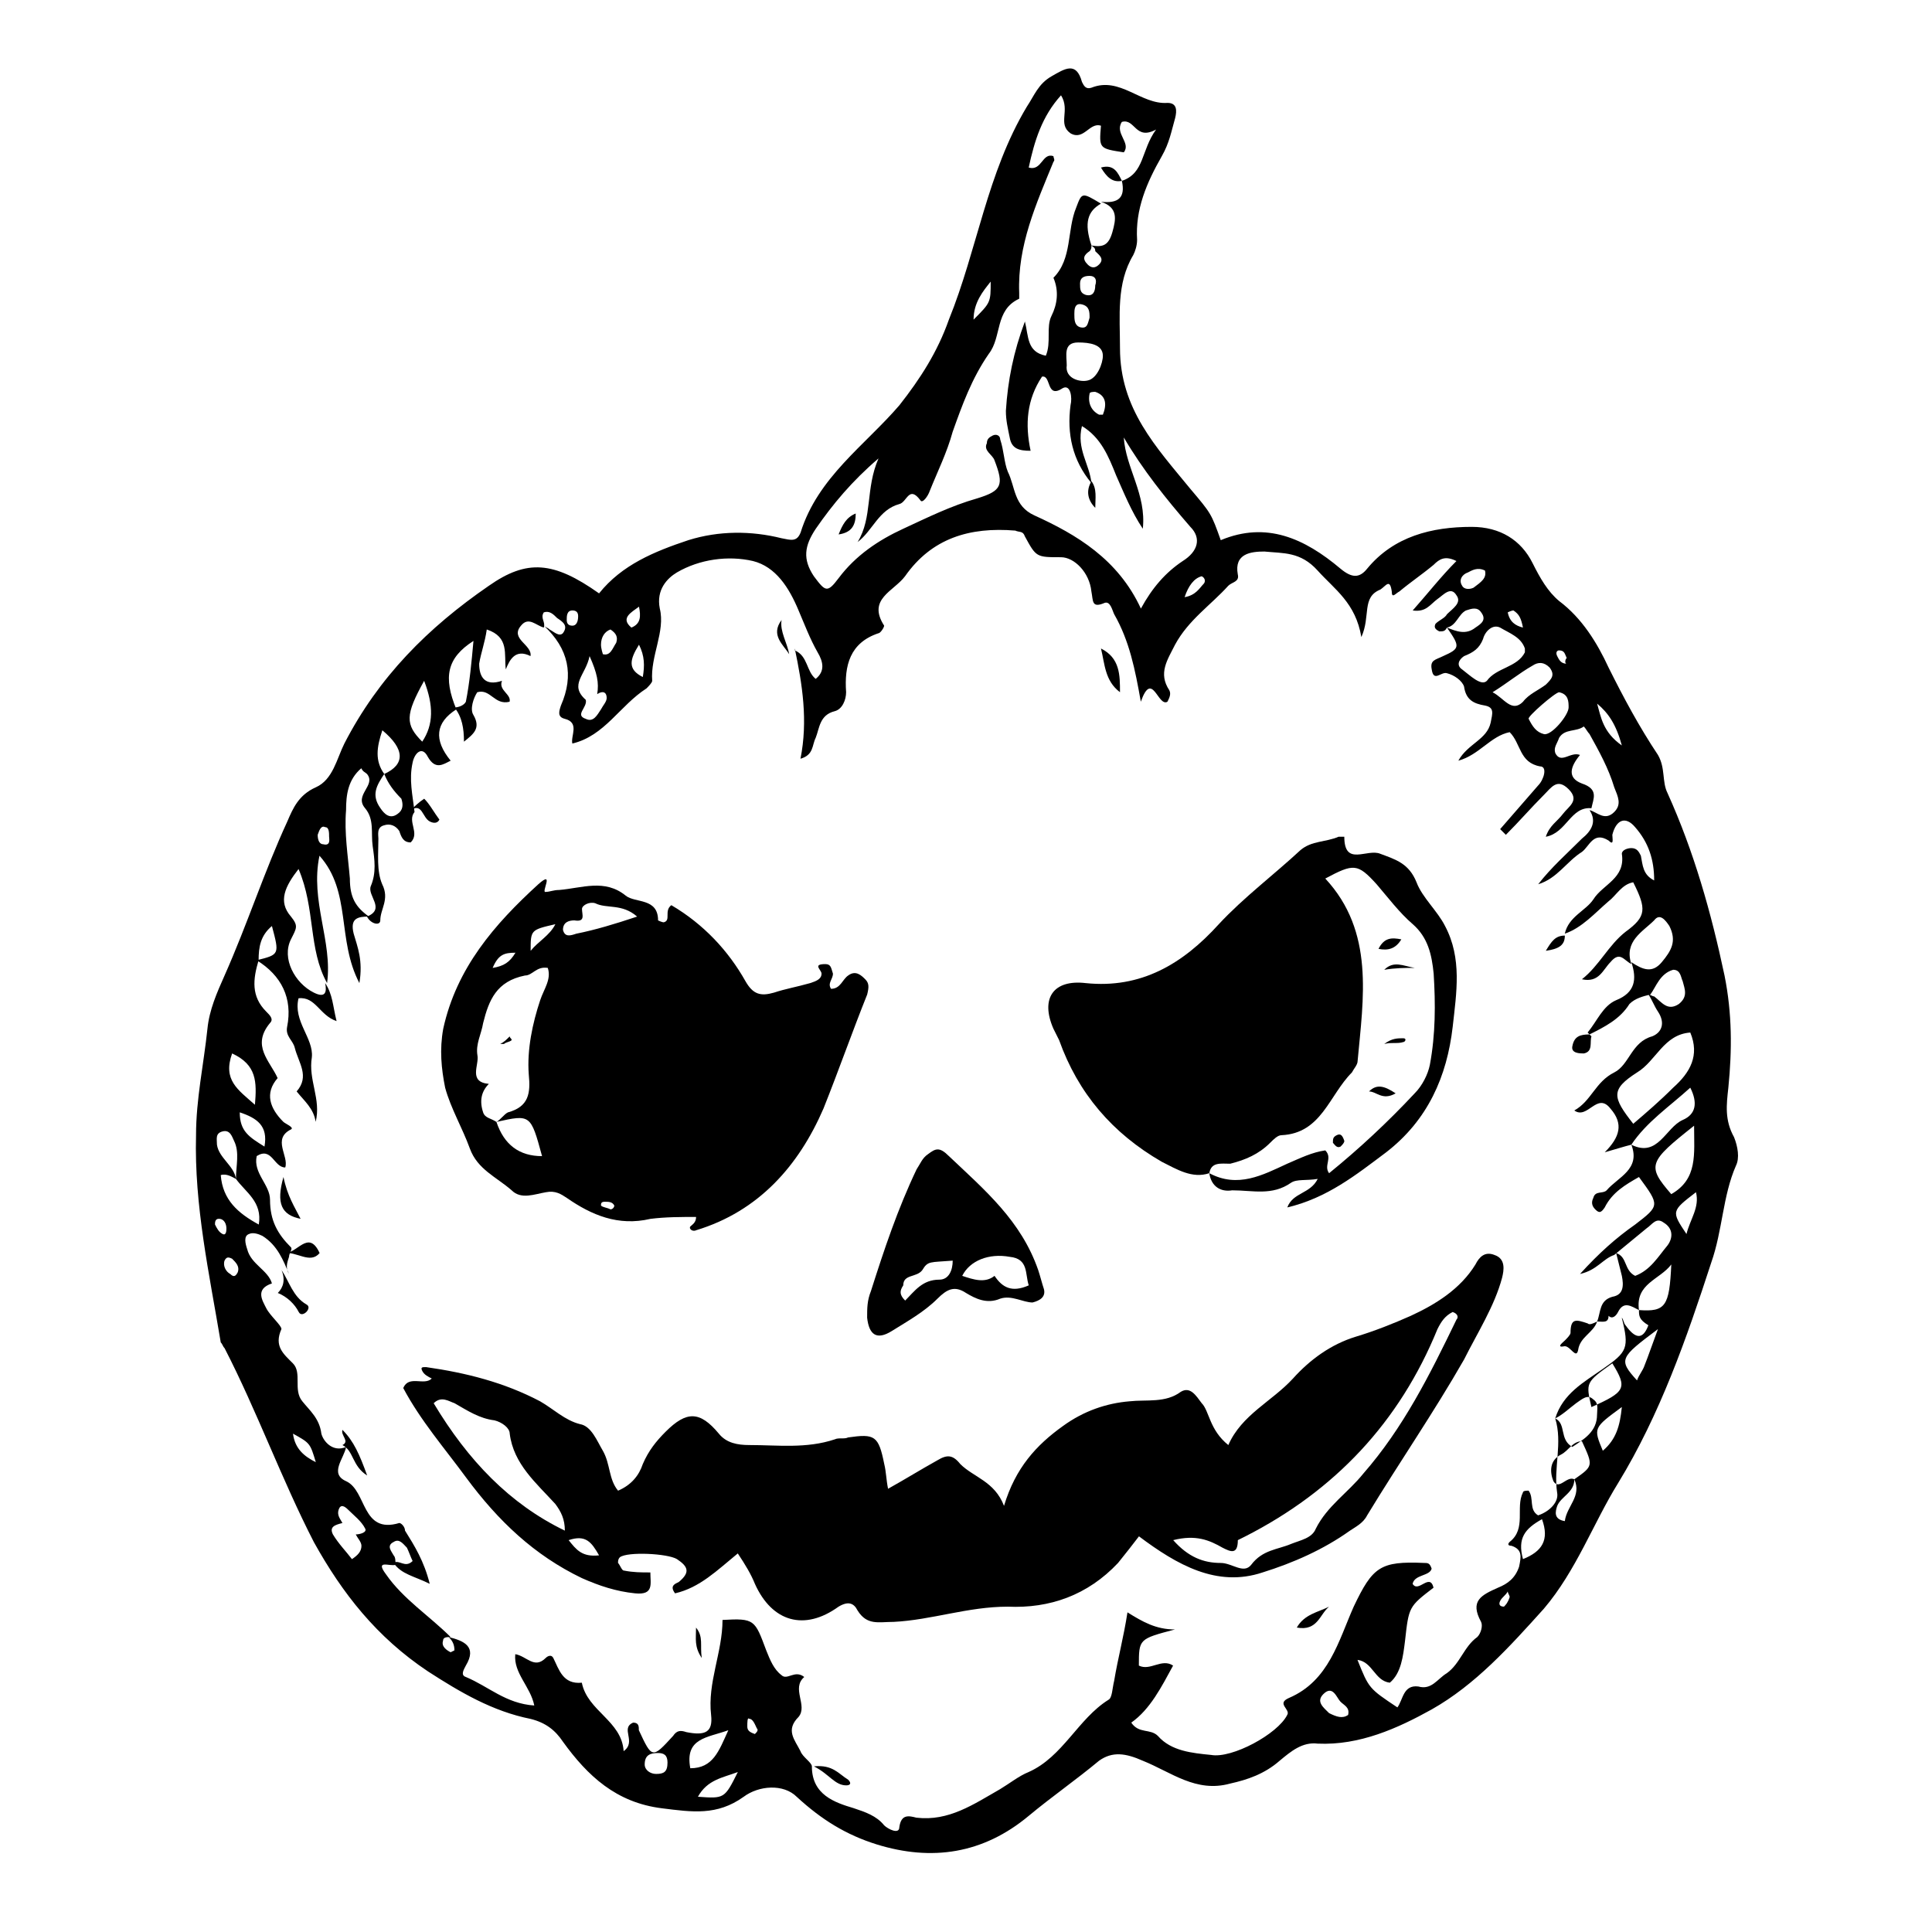 <?xml version="1.0" encoding="UTF-8"?>
<!-- Uploaded to: SVG Repo, www.svgrepo.com, Generator: SVG Repo Mixer Tools -->
<svg fill="#000000" width="800px" height="800px" version="1.1" viewBox="144 144 512 512" xmlns="http://www.w3.org/2000/svg">
 <g>
  <path d="m302.76 301.25c6.047-7.559 14.609-11.082 23.68-14.105 8.062-2.519 16.625-2.519 24.688-0.504 2.519 0.504 4.031 1.008 5.039-1.512 4.535-14.609 17.129-23.176 26.199-33.754 5.543-7.055 10.078-14.105 13.098-22.672 7.559-18.641 10.078-38.793 20.656-56.426 2.016-3.023 3.023-6.047 6.551-8.062s6.551-4.031 8.062 1.512c0.504 1.008 1.008 2.016 2.519 1.512 7.559-3.023 13.098 4.535 20.152 4.031 2.519 0 2.519 2.016 2.016 4.031-1.008 3.527-1.512 6.551-3.527 10.078-4.031 7.055-7.055 14.105-6.551 22.168 0 1.512-0.504 3.023-1.008 4.031-4.535 7.559-3.527 16.121-3.527 24.688 0 16.121 9.574 26.199 18.641 37.281 5.543 6.551 5.543 6.551 8.062 13.602 12.09-5.039 22.168-0.504 31.738 7.559 3.023 2.519 5.039 2.519 7.055 0 7.055-8.566 17.129-11.082 27.711-11.082 7.559 0 13.098 3.527 16.121 9.574 2.016 4.031 4.031 7.559 7.055 10.078 6.047 4.535 10.078 11.082 13.098 17.633 4.031 8.062 8.062 15.617 13.098 23.176 2.016 3.527 1.008 7.055 2.519 10.078 7.055 15.617 11.586 31.738 15.113 48.367 2.016 10.078 2.016 19.648 1.008 29.727-0.504 4.535-1.008 8.566 1.512 13.098 1.008 2.519 1.512 5.543 0.504 7.559-3.527 8.062-3.527 17.129-6.551 25.695-6.551 20.152-13.602 40.305-24.688 58.441-6.551 10.578-11.082 23.176-19.648 33.25-9.07 10.078-18.137 20.152-29.727 26.703-9.07 5.039-19.145 9.574-30.23 9.07-4.031-0.504-7.055 2.016-10.078 4.535-4.031 3.527-8.566 5.039-13.098 6.047-9.07 2.519-15.617-3.023-23.176-6.047-4.535-2.016-8.062-2.519-11.586 0-6.047 5.039-12.594 9.574-18.641 14.609-12.09 10.078-25.695 12.09-40.305 7.559-8.062-2.519-14.609-6.551-21.16-12.594-3.527-3.527-10.078-3.023-14.105 0-7.055 5.039-13.602 4.031-21.664 3.023-12.09-1.512-19.648-8.566-26.199-17.633-2.016-3.023-4.535-5.039-8.566-6.047-10.078-2.016-18.641-7.055-27.207-12.594-13.602-9.07-22.672-20.656-30.23-34.258-8.555-16.648-15.105-34.785-23.672-51.41-0.504-0.504-0.504-1.008-1.008-1.512-3.023-18.137-7.055-36.273-6.551-54.914 0-9.574 2.016-18.641 3.023-28.215 0.504-5.039 2.519-9.574 4.535-14.105 6.047-13.602 10.578-27.711 16.625-40.809 1.512-3.527 3.023-7.055 7.559-9.07 4.535-2.016 5.543-7.559 7.559-11.586 9.07-17.633 22.168-30.73 38.289-41.816 10.074-7.055 17.129-6.551 29.219 2.012zm-3.523 28.215c0.504 2.016-3.023 4.031 0 5.039 2.016 1.008 3.023-1.008 4.031-2.519 0.504-1.008 1.512-2.016 1.512-3.023 0-1.512-1.008-2.016-2.519-1.008 0.504-3.023 0-5.543-2.016-10.078-1.008 5.039-5.543 7.559-1.008 11.59zm-64.488 218.15c-2.016 0.504-3.527 1.008-2.519 3.023 1.512 2.519 3.527 4.535 5.039 6.551 1.512-1.008 2.519-2.016 2.519-3.527 0-1.008-1.008-2.016-1.512-3.023 1.008 0 3.023-0.504 2.519-1.512-1.008-2.016-3.023-3.527-4.535-5.039-1.008-1.008-2.016-1.512-2.519 0-0.504 1.512 0.504 2.519 1.008 3.527zm11.082-198.5c5.543-2.519 5.543-6.551-0.504-11.586-1.512 4.531-2.016 8.059 0.504 11.586-2.016 3.023-3.527 5.543-1.008 9.07 1.008 1.512 2.519 3.023 4.535 1.512 1.512-1.008 1.512-2.519 1.008-4.031-2.016-2.016-3.527-4.031-4.535-6.551zm-39.297 107.31c-1.008-0.504-2.519-1.512-4.031-1.008 0.504 6.551 4.535 10.078 10.078 13.098 1.008-6.043-3.527-8.562-6.047-12.09 0-3.527 1.008-7.055-0.504-10.078-0.504-1.008-1.008-3.023-3.023-2.519-2.016 0.504-1.512 2.016-1.512 3.527 0.504 3.527 4.535 5.543 5.039 9.07zm371.81 34.762c7.055 0.504 8.062-1.008 8.566-12.09-3.023 4.031-9.574 5.035-8.566 12.09-2.016-1.008-4.031-2.519-5.543 0.504-0.504 1.008-1.512 2.016-2.519 1.008 0 2.016-1.512 1.512-3.023 1.512 1.008-2.519 0.504-5.543 4.031-6.551 3.023-0.504 3.023-3.023 2.519-5.543-0.504-2.016-1.008-4.031-1.512-6.047 3.023 1.008 2.016 4.535 5.039 6.047 4.031-1.512 6.047-5.039 8.566-8.062 1.512-2.016 1.512-4.535-1.008-6.047-2.016-1.512-3.023 0.504-4.535 1.512-3.023 2.519-5.543 4.535-8.566 7.055-3.023 1.008-4.535 4.031-9.07 5.039 5.039-5.543 9.574-9.574 14.609-13.098 6.551-5.039 6.551-5.039 1.008-12.594-3.527 2.016-7.055 4.031-9.07 8.062-1.008 1.512-1.512 1.512-2.519 0.504-1.008-1.008-1.008-2.016-0.504-3.023 0.504-2.016 2.519-1.008 3.527-2.016 3.023-3.527 9.07-5.543 6.551-12.09 7.055 3.527 9.07-4.535 13.602-6.551 3.527-1.512 4.031-4.535 2.016-8.566-5.543 5.039-11.586 9.07-15.617 15.113-2.016 0.504-3.527 1.008-7.055 2.016 4.031-4.031 5.039-7.559 1.512-11.586-3.527-4.535-6.047 3.023-9.574 0.504 4.535-2.519 5.543-7.559 10.578-10.078 4.031-2.016 4.535-8.062 10.078-9.574 2.519-1.008 3.527-3.527 1.512-6.551-1.008-1.512-1.512-3.023-2.519-4.535 0.504 0 1.008 0.504 1.512 0.504 2.016 1.512 3.527 4.031 6.551 2.016 2.519-2.016 1.512-4.031 1.008-6.047-0.504-1.008-0.504-3.023-2.519-3.023-3.527 1.008-4.535 4.535-6.047 6.551-2.016 0.504-4.031 1.008-5.543 2.519-2.519 4.031-6.551 6.047-10.578 8.062l-0.504-0.504c2.519-3.023 4.031-7.055 7.559-8.566 5.039-2.016 5.543-5.543 4.031-10.078 3.023 2.016 5.543 3.023 8.062 0s4.031-5.543 2.016-9.574c-1.008-1.512-2.519-3.527-4.031-1.512-3.023 3.023-8.062 5.543-6.047 11.586-2.016-1.008-3.023-3.527-5.543-0.504-2.016 2.016-3.023 5.543-7.559 4.535 4.535-3.527 7.055-9.07 11.586-12.594 5.543-4.031 5.543-6.047 2.016-13.098-3.023 0.504-4.535 3.527-6.551 5.039-3.527 3.023-7.055 7.055-11.586 8.566 1.008-4.535 5.543-6.047 7.559-9.07 2.519-4.031 8.566-5.543 7.559-12.09 0-1.008 1.512-1.512 2.519-1.512 1.512 0 2.016 1.008 2.519 2.016 0.504 2.519 0.504 5.039 3.527 6.551 0-5.543-1.512-10.078-5.039-14.105-2.519-3.023-5.039-2.016-6.047 2.016 0 1.008 0.504 3.023-1.008 1.512-4.031-2.519-5.039 1.512-7.055 3.023-4.031 2.519-6.551 7.055-11.586 8.566 3.527-4.535 7.559-8.062 11.586-12.09 2.519-2.016 4.031-4.535 2.016-7.559 2.016 0.504 4.031 3.023 6.551 0.504 2.016-2.016 1.008-4.031 0-6.551-1.512-5.039-4.031-9.574-6.551-14.105-0.504-0.504-1.008-1.512-1.512-2.016-2.016 1.512-5.039 0.504-6.551 3.023-0.504 1.512-1.512 2.519-1.008 4.031 1.512 3.023 4.031-0.504 6.551 0.504-2.519 3.023-3.527 6.047 0.504 7.559 4.535 1.512 3.023 4.031 2.519 6.551-5.543-0.504-6.551 6.551-12.09 7.559 1.008-3.023 3.023-4.031 4.535-6.047 1.512-2.016 4.535-3.527 1.512-6.551-3.023-3.023-4.535-0.504-6.551 1.512-3.527 3.527-6.551 7.055-10.078 10.578-0.504-0.504-1.008-1.008-1.512-1.512 3.527-4.031 6.551-7.559 10.078-11.586 1.512-1.512 2.519-5.039 0.504-5.039-5.543-1.008-5.039-6.047-8.062-9.07-5.039 1.008-8.062 6.047-13.602 7.559 2.519-4.535 7.559-5.543 8.566-10.078 0.504-2.519 1.008-4.031-1.512-4.535-3.023-0.504-5.039-1.512-5.543-5.039-0.504-1.512-2.519-3.023-4.535-3.527-1.512-0.504-3.527 2.519-4.031-1.008-0.504-2.519 1.008-2.519 3.023-3.527 4.535-2.016 4.535-2.519 1.008-7.559 2.519 1.008 5.039 2.016 7.559 0 1.512-1.008 3.023-2.016 1.512-4.031-1.008-1.512-2.519-1.008-4.031-0.504-2.016 1.008-2.519 4.031-5.039 4.535-0.504 1.008-1.008 1.008-2.016 1.008-1.008-0.504-1.512-1.008-1.008-2.016 1.008-1.008 2.519-1.512 3.023-2.519 1.512-1.512 4.031-3.023 2.519-5.039-1.512-2.519-3.527 0-5.039 1.008-2.016 1.512-3.023 3.527-6.551 3.023 4.031-4.535 7.559-9.07 11.586-13.098-3.023-1.512-4.535-0.504-6.047 1.008-3.023 2.519-6.047 4.535-9.07 7.055-1.008 0.504-2.016 2.016-2.016 0-0.504-3.527-1.512-1.512-3.023-0.504-5.039 2.016-2.519 7.055-5.039 12.594-1.512-9.07-7.055-12.594-11.586-17.633-4.535-5.039-9.07-4.535-14.105-5.039-3.527 0-8.062 0.504-7.055 6.047 0.504 2.016-1.512 2.016-2.519 3.023-4.535 5.039-10.578 9.07-14.105 15.617-2.016 4.031-4.535 7.559-1.512 12.09 0.504 1.008 0 2.016-0.504 3.023-2.519 1.512-4.031-8.566-7.055 0-1.512-8.566-3.023-16.121-7.055-23.176-0.504-1.008-1.008-3.527-2.519-3.023-3.527 1.512-3.023-0.504-3.527-3.023-0.504-5.039-4.535-9.07-8.062-9.07-6.551 0-6.551 0-9.574-5.543-0.504-1.512-1.512-1.008-2.519-1.512-12.09-1.008-22.168 2.016-29.223 12.09-3.023 4.031-10.078 6.047-5.543 13.098 0 0.504-1.008 2.016-1.512 2.016-7.559 2.519-9.07 8.566-8.566 15.617 0 2.016-1.008 4.535-3.023 5.039-4.031 1.008-4.031 4.535-5.039 7.055-1.008 2.016-0.504 4.535-4.031 5.543 2.016-10.078 0.504-19.648-1.512-29.223v0.504c3.527 1.512 3.023 5.543 5.543 7.559 2.519-2.016 2.016-4.535 0.504-7.055-2.016-3.527-3.527-7.559-5.039-11.082-2.519-6.047-6.047-11.586-12.09-13.098-6.551-1.512-14.105-0.504-20.152 3.023-2.519 1.512-5.543 4.535-4.535 9.574 1.512 6.047-2.519 12.594-2.016 19.145 0 0.504-1.008 1.512-1.512 2.016-7.055 4.535-11.082 12.594-19.648 14.609-0.504-2.016 2.016-5.543-2.016-6.551-2.016-0.504-1.512-2.016-1.008-3.527 3.527-8.062 2.016-15.113-4.535-21.16 0.504 0.504 1.008 0.504 1.512 1.008 1.008 0.504 2.519 2.016 3.527 1.008 1.512-2.016 0-3.023-1.512-4.031-1.008-1.008-2.016-2.016-3.527-1.512-1.008 1.512 0.504 2.519 0 4.031-2.016-0.504-4.031-3.023-6.047-0.504-3.023 3.527 3.023 5.039 2.519 8.062-4.031-2.016-5.543 1.008-6.551 3.527-0.504-4.031 1.008-8.566-5.039-10.578-0.504 3.527-1.512 6.047-2.016 9.07 0 3.527 1.512 6.047 6.047 4.535-1.008 2.519 2.519 3.527 2.016 5.543-4.031 1.008-5.039-3.527-8.566-2.519-1.008 1.512-2.016 4.535-1.008 6.047 2.016 3.527 0 5.039-2.519 7.055 0-3.527-0.504-6.551-2.519-9.07 1.008 0 2.519-0.504 3.023-1.512 1.008-5.039 1.512-10.578 2.016-16.121-7.055 4.535-8.062 9.574-4.535 18.137-5.543 3.527-6.047 8.062-1.512 13.602-2.016 1.008-4.031 2.519-6.047-1.008-1.512-3.023-3.527-1.008-4.031 1.512-1.008 4.535 0 8.566 0.504 13.098-2.016 2.519 1.512 5.543-1.008 8.062-2.016 0-2.519-1.512-3.023-3.023-1.008-1.512-2.519-2.016-4.031-1.512-2.016 0.504-1.512 2.519-1.512 3.527 0 4.031-0.504 8.566 1.008 12.09 2.016 4.031-0.504 6.551-0.504 9.574 0 1.512-2.519 1.008-3.527-1.008 5.039-2.016 0-5.543 1.008-8.062 1.512-3.527 1.008-7.055 0.504-10.578-0.504-3.527 0.504-7.055-2.016-10.078-3.023-3.527 3.023-6.047 0.504-9.07-0.504-0.504-1.008-0.504-1.512-1.512-3.527 3.023-4.031 7.055-4.031 11.082-0.504 6.047 0.504 12.09 1.008 18.137 0 5.039 1.512 7.559 5.039 10.078-3.023 0-5.039 0.504-4.031 4.535 1.008 3.527 2.519 7.055 1.512 13.098-6.047-11.586-2.016-24.184-10.578-33.754-2.519 12.09 3.527 22.672 2.016 33.754-5.039-9.07-3.023-19.648-7.559-30.23-3.527 4.535-5.543 8.566-2.016 12.594 2.016 2.519 1.512 3.023 0 6.047-2.519 5.039 1.008 11.586 6.047 14.105 3.023 1.512 3.527 0 3.023-2.519 2.016 3.023 2.016 6.047 3.023 10.078-4.535-1.512-5.543-6.551-10.078-6.047-1.512 6.047 4.031 10.578 3.527 15.617-1.008 6.047 2.519 11.082 1.008 17.129-0.504-3.527-3.023-5.543-5.039-8.062 3.527-4.031 0.504-7.559-0.504-11.586-0.504-2.016-2.519-3.023-2.016-5.543 1.512-7.559-1.512-13.602-8.062-17.633 6.047-1.512 6.047-1.512 4.031-9.07-3.023 2.519-3.527 5.543-3.527 9.07-1.512 5.039-2.016 9.574 2.016 13.602 1.008 1.008 2.016 2.016 1.008 3.023-5.039 6.047 0 10.078 2.016 14.609-3.527 4.031-2.016 8.062 1.512 11.586 0.504 0.504 3.023 1.512 2.016 2.016-5.039 2.519-0.504 7.055-1.512 10.078-3.023 0-3.527-5.543-7.559-3.023-1.008 4.535 3.527 7.559 3.527 11.586 0 5.543 2.016 9.07 5.543 12.594 0.504 0.504-0.504 1.512-0.504 2.519-0.504 1.512-1.008 3.023 0 4.535-1.512-3.527-3.023-7.559-7.055-10.078-1.008-0.504-2.519-1.008-3.527-0.504-1.512 0.504-1.008 2.519-0.504 4.031 1.008 4.031 5.543 5.543 6.551 9.07-4.535 1.512-2.519 4.535-1.512 6.551 1.008 2.016 4.031 4.535 4.031 5.543-2.016 4.535 0.504 6.551 3.023 9.07 2.519 2.519 0 7.055 2.519 10.078 2.016 2.519 4.535 4.535 5.039 8.566 0.504 2.016 3.023 5.039 6.551 3.527-0.504 3.023-4.535 7.055 0 9.07 5.543 2.519 4.031 14.105 14.105 11.082 0.504 0 1.512 1.008 1.512 2.016 2.519 4.031 5.039 8.062 6.551 14.105-4.031-2.016-7.559-2.519-9.574-5.543 1.512-1.008 3.023 1.512 5.039-0.504-0.504-1.008-1.008-2.519-1.512-3.527-1.008-1.008-2.016-2.519-3.527-1.512-2.016 1.008-0.504 2.519 0 3.527 0.504 0.504 0.504 1.512 0.504 2.519-1.512 0.504-5.543-1.512-2.519 2.519 4.535 6.551 11.586 11.082 17.129 16.625-1.008 0-2.016 0-2.016 1.008-0.504 1.512 1.008 2.519 2.016 3.023l1.008-0.504c0-1.512-0.504-2.519-1.512-3.527 4.031 1.008 7.559 2.519 4.535 7.559-0.504 1.008-1.512 2.519 0 3.023 6.047 2.519 10.578 7.055 18.137 7.559-1.008-5.039-5.543-8.566-5.039-13.602 3.023 0.504 5.039 4.031 8.062 1.008 0.504-0.504 1.512-1.008 2.016 0 1.512 3.023 2.519 7.055 7.559 6.551 1.512 7.559 10.578 10.078 11.082 18.137 3.527-2.519-1.008-6.047 2.519-7.559 1.512 0 1.512 1.008 1.512 2.016 3.527 7.559 3.527 7.559 9.07 1.512 1.008-1.512 2.016-1.512 3.527-1.008 5.039 1.008 7.055 0 6.551-4.535-1.008-8.566 3.023-16.625 3.023-25.191 8.566-0.504 8.566 0 11.586 8.062 1.008 2.519 2.016 5.039 4.031 6.551 1.512 1.512 3.527-1.512 6.047 0.504-3.527 3.023 1.008 7.559-1.512 10.578-3.527 3.527-1.008 6.047 0.504 9.07 0.504 1.512 3.023 3.023 3.023 4.031 0 7.559 6.047 9.574 11.082 11.082 3.023 1.008 6.047 2.016 8.062 4.535 1.008 1.008 4.031 2.519 4.031 0.504 0.504-3.527 2.519-3.023 4.535-2.519 8.566 1.008 15.113-3.527 22.168-7.559 2.519-1.512 5.039-3.527 7.559-4.535 9.07-4.031 13.098-14.105 21.16-19.145 1.008-0.504 1.008-3.023 1.512-5.039 1.008-6.047 2.519-11.586 3.527-18.137 4.031 2.519 7.559 4.535 12.594 4.535-9.574 2.519-9.574 2.519-9.574 9.574 3.023 1.512 6.047-2.016 9.07 0-3.023 5.543-6.047 11.586-11.082 15.113 2.016 3.023 5.039 1.512 7.055 3.527 3.527 4.031 9.07 4.535 14.105 5.039 5.543 1.008 17.633-5.543 20.152-10.578 1.008-1.512-3.023-3.023 0.504-4.535 10.578-4.535 13.098-15.113 17.129-24.184 5.039-10.578 7.055-12.09 18.641-11.586 1.008 0 1.512 0 2.016 1.512-0.504 2.016-4.535 1.512-5.039 4.031 1.512 2.519 4.535-3.023 5.543 1.008-6.551 5.039-6.551 5.039-7.559 14.105-0.504 4.031-1.008 8.566-4.031 11.082-4.031-0.504-4.535-5.543-8.566-6.047 3.023 7.559 3.023 7.559 10.578 12.594 1.512-2.016 1.512-6.047 5.543-5.543 3.527 1.008 5.039-2.016 7.559-3.527 3.527-2.519 4.535-7.055 8.062-9.574 1.008-1.008 1.512-3.023 1.008-4.031-3.023-5.543 0-7.055 4.535-9.07 2.519-1.008 4.535-2.519 5.543-5.543 0.504-2.519 1.008-4.535-2.016-5.543-1.008 0-1.008-0.504-0.504-1.008 4.535-3.527 1.512-9.07 3.527-13.098 0-0.504 1.008-0.504 1.512-0.504 1.512 2.016 0 5.039 2.519 6.551 3.023-1.008 5.543-3.527 5.039-6.047-1.008-6.551 1.512-13.098-0.504-19.648 3.023 1.512 1.008 5.543 4.535 7.559 3.023-2.016 6.551-4.031 6.551-8.566 0-1.512 0.504-3.023-1.008-4.031-1.512-1.512-3.023 0-4.535 1.008-2.016 1.512-3.527 3.023-5.543 4.031 2.016-6.551 7.559-9.574 12.594-13.098 6.551-4.535 7.055-5.543 5.039-13.602 0.504 0.504 0.504 1.512 1.008 2.016 2.519 3.527 4.535 4.031 6.047 0-2.496-1.504-2.496-2.512-2.496-4.023zm-145.1-282.13c3.023 0.504 4.535 0 5.543-3.527 1.008-3.527 1.512-6.551-3.023-8.062 4.535 0.504 6.551-1.008 5.543-5.543 6.047-2.016 5.039-8.062 9.07-13.602-5.543 3.023-5.543-3.023-9.07-2.016-2.016 3.023 2.519 5.543 0.504 8.062-6.551-1.008-6.551-1.008-6.047-7.051-3.023-1.008-4.535 4.031-8.062 2.016-3.527-2.519 0-6.047-2.519-10.078-5.035 5.543-7.051 12.09-8.562 19.145 3.527 1.008 3.527-4.031 6.551-3.023 0 0.504 0.504 1.008 0 1.512-4.535 11.082-9.574 22.168-9.07 34.762v1.512c-6.551 3.023-4.535 10.078-8.062 14.609-4.535 6.551-7.055 13.602-9.574 20.656-1.512 5.543-4.031 10.578-6.047 15.617-0.504 1.512-2.016 3.527-2.519 2.519-3.023-4.031-3.527 0.504-5.543 1.008-5.543 1.512-7.055 7.055-11.082 10.078 4.031-6.551 2.016-14.105 5.543-22.168-7.055 6.047-12.09 12.09-16.625 18.641-3.023 4.535-3.527 8.062-0.504 12.594 3.023 4.031 3.527 4.535 6.551 0.504 4.535-6.047 10.578-10.078 17.129-13.098 6.551-3.023 12.594-6.047 19.648-8.062 6.551-2.016 7.055-3.527 4.535-10.078-0.504-1.512-3.023-2.519-2.016-4.535 0-1.008 0.504-1.512 1.512-2.016 1.008-0.504 2.016 0 2.016 1.008 1.008 3.023 1.008 6.047 2.016 8.566 2.016 4.031 1.512 9.07 7.055 11.586 11.082 5.039 22.168 11.586 28.215 24.688 3.023-5.543 6.551-9.574 11.082-12.594 4.031-2.519 5.039-6.047 2.016-9.07-6.551-7.559-12.594-15.113-17.633-23.68 0.504 8.062 6.047 15.113 5.039 24.184-3.023-4.535-5.039-9.574-7.055-14.105-2.016-5.039-4.031-10.078-9.07-13.098-1.512 6.047 2.016 10.078 2.519 15.113-5.039-6.047-6.551-13.098-5.543-20.656 0.504-2.016 0-5.543-2.016-4.535-4.535 3.023-3.023-3.527-5.543-3.023-4.031 6.047-4.535 12.594-3.023 19.648-3.023 0-5.039-0.504-5.543-3.527-0.504-2.519-1.008-4.535-1.008-7.055 0.504-8.062 2.016-15.617 5.039-23.68 1.008 4.031 0.504 8.062 5.543 9.07 1.512-3.527 0-7.559 1.512-10.578 1.512-3.023 2.016-6.551 0.504-10.078 5.039-5.039 3.527-12.594 6.047-18.641 1.512-4.031 1.512-4.031 6.551-1.008-3.527 2.019-4.535 5.043-2.519 11.09 0 0.504 0 1.008-0.504 1.512-1.512 1.008-2.016 2.016-0.504 3.527 1.008 1.008 2.016 1.008 3.023 0 1.512-1.512 0-2.519-1.008-3.527 0-1.008-0.504-1.008-1.008-1.512zm127.97 326.97c5.039-3.527 5.039-3.527 2.016-10.078-2.519 0-3.527 2.519-5.543 3.527-3.023 1.512-3.023 4.535-2.016 7.055 1.512 2.519 3.527-1.512 5.543-0.504 0 3.527-3.527 4.535-4.535 7.055-0.504 1.512-1.008 3.527 2.016 4.031 0.504-4.031 4.535-6.551 2.519-11.086zm15.617-94.211c3.527-3.023 7.055-6.047 10.578-9.574 4.535-4.031 7.055-8.566 4.535-14.609-7.055 0.504-9.07 7.559-14.105 10.578-7.055 4.535-6.551 6.551-1.008 13.605zm-28.719-125.95c-1.008-3.023-4.031-4.031-6.551-5.543-2.016-1.008-4.031 1.008-4.535 3.023-1.008 2.519-2.519 3.527-5.039 4.535-1.512 1.008-2.016 2.519-0.504 3.527 2.016 1.512 5.039 4.535 6.551 3.023 2.519-3.527 8.062-3.527 10.078-7.559v-1.008zm44.84 126.46c-12.09 9.574-12.594 10.578-6.047 18.137 7.055-4.031 6.047-10.582 6.047-18.137zm-53.402-114.87c3.023 1.512 5.039 5.543 8.062 2.519 1.512-2.016 4.031-3.023 6.047-4.535 1.512-1.512 2.519-2.519 1.008-4.535-1.512-1.512-3.023-1.512-4.535-0.504-3.531 2.016-6.551 4.535-10.582 7.055zm-109.83-92.699c-4.031 0-3.023 3.527-3.023 6.047-0.504 3.527 3.527 4.535 5.543 4.031 2.519-0.504 4.031-4.535 4.031-6.551 0-3.023-3.527-3.527-6.551-3.527zm127.46 92.699c-1.008 0-8.566 6.551-8.062 7.055 1.008 2.016 2.016 3.527 4.031 4.031s6.551-5.039 6.551-7.055c0-1.512 0-3.527-2.519-4.031zm8.562 189.43c9.07-4.031 9.574-5.039 5.543-11.586-7.051 5.035-7.051 5.035-5.543 11.586zm-309.34-192.46c-5.039 9.07-5.039 11.586-0.504 16.121 3.023-4.531 3.023-9.57 0.504-16.121zm-50.887 98.746c-2.519 7.055 1.512 9.574 6.047 13.602 0.504-6.043 0.504-10.578-6.047-13.602zm377.86 73.055c-10.078 7.559-10.578 8.062-5.543 13.602 0.504-1.512 1.512-2.519 2.016-4.031 1.008-2.516 2.016-5.539 3.527-9.57zm-246.36 106.3c-5.543 2.016-11.586 2.016-10.078 10.078 6.047-0.004 7.559-4.539 10.078-10.078zm215.63-55.926c-4.535 2.519-6.551 5.039-5.039 10.578 5.039-2.012 7.055-5.035 5.039-10.578zm21.16-29.723c-7.559 5.543-7.559 5.543-5.039 11.586 3.527-3.023 4.535-6.547 5.039-11.586zm19.648-56.93c-6.551 5.039-6.551 5.039-2.519 11.082 1.008-4.031 3.527-7.055 2.519-11.082zm-253.92 153.66c-4.031 1.512-8.062 2.016-10.578 6.551 7.051 0.504 7.051 0.504 10.578-6.551zm227.72-283.14c1.008 3.527 1.512 7.559 6.551 11.082-1.512-5.539-3.527-8.562-6.551-11.082zm-160.71-111.84c-2.016 2.519-4.535 5.543-4.535 10.078 4.535-4.539 4.535-4.539 4.535-10.078zm-85.645 392.46c0-2.016-1.008-2.519-2.519-2.519-2.016 0-3.527 0.504-3.527 3.023 0 1.512 1.512 2.519 3.023 2.519 2.016 0 3.023-0.504 3.023-3.023zm180.36-12.594c0.504-2.016-1.008-2.519-2.016-3.527-1.008-1.008-2.016-4.535-4.535-2.016-2.016 2.016 0 3.527 1.512 5.039 2.016 1.008 3.527 1.512 5.039 0.504zm-287.17-150.64c1.008-5.543-2.016-7.559-6.551-9.07 0 5.039 2.519 6.551 6.551 9.07zm323.45-152.65c-2.016-1.008-3.527 0-4.535 0.504-1.512 0.504-2.519 2.016-1.512 3.527 0.504 1.008 2.016 1.008 3.023 0.504 2.016-1.512 3.527-2.519 3.023-4.535zm-231.75 15.617c-1.512 0.504-2.519 2.016-2.519 4.031 0 1.008 0.504 2.519 0.504 2.519 2.016 0.504 2.519-1.512 3.527-3.023 0.504-1.512 0-2.519-1.512-3.527zm126.96-82.625c0-1.512 0-3.023-2.016-3.527s-2.016 1.512-2.016 2.519c0 1.512 0 3.023 1.512 3.527 2.016 0.504 2.016-1.008 2.519-2.519zm3.527 25.695c1.008-2.519 1.008-5.039-2.016-6.047-0.504 0-1.512 0-1.512 0.504-0.504 2.519 0.504 4.535 2.519 5.543h1.008zm-208.58 277.6c-1.512-5.039-1.512-5.039-6.047-7.559 0.504 4.031 3.023 6.047 6.047 7.559zm85.648-216.64c-2.519 4.031-3.023 6.551 1.008 8.566 0.504-3.023 0.504-5.543-1.008-8.566zm0-10.078c-2.016 1.512-5.039 3.023-2.016 5.543 2.519-1.008 2.519-3.023 2.016-5.543zm144.59-2.519c3.023-0.504 4.031-2.519 5.039-3.527 0.504-0.504 0.504-1.512-0.504-2.016-2.016 0.508-3.527 2.523-4.535 5.543zm-27.711-83.125c0 1.512 0 2.519 1.512 3.023 2.016 0.504 2.519-1.008 2.519-2.519 0.504-1.512 0-2.519-1.512-2.519-1.512 0-2.519 0.504-2.519 2.016zm-223.19 261.98c0.504-1.512-0.504-2.519-1.512-3.527-1.008-0.504-1.512-0.504-2.016 0.504-0.504 1.512 0.504 3.023 1.512 3.527 1.008 1.008 1.512 0.504 2.016-0.504zm90.184-173.82c0-1.008-0.504-1.512-1.512-1.512-1.512 0-1.512 1.512-1.512 2.519 0 1.008 0.504 1.512 1.512 1.512 1.008 0 1.512-1.008 1.512-2.519zm-69.023 57.938c0 1.512 0.504 2.519 1.512 2.519 2.016 0.504 1.512-1.512 1.512-2.016 0-1.008 0-2.519-1.008-2.519-1.008-0.504-1.512 0.504-2.016 2.016zm331-46.852c-0.504-1.008-0.504-2.016-2.016-2.016-0.504 0-1.008 0.504-0.504 1.512 0.504 1.008 1.008 2.016 2.519 2.016-0.504 0-0.504-1.008 0-1.512zm-15.113 248.88c0-0.504-0.504-1.008-0.504-1.512-0.504 1.008-1.512 1.512-2.016 2.519-0.504 1.008 0 1.512 1.008 1.512 0.504-0.504 1.008-1.008 1.512-2.519zm-200.02 36.277c0.504-0.504 1.008-1.008 0.504-1.512-0.504-1.008-1.008-2.519-2.016-2.519-0.504-0.504-0.504 1.008-0.504 2.016 0 1.008 0.504 1.512 2.016 2.016zm-140.06-134.02c0-1.008-0.504-2.519-2.016-2.519-1.008 0-1.008 1.008-1.008 1.512 0.504 1.008 1.008 2.016 2.016 2.519 1.008 0.504 1.008-1.008 1.008-1.512zm343.6-159.2c-0.504-2.519-1.008-3.527-2.519-4.535-0.504 0-1.512 0.504-1.512 0.504 0.508 2.519 2.016 3.527 4.031 4.031z"/>
  <path d="m469.52 526.96c3.527-8.062 11.586-11.586 17.129-17.633 4.535-5.039 10.078-9.07 16.625-11.082 5.039-1.512 10.078-3.527 14.609-5.543 6.551-3.023 13.098-7.055 17.129-13.602 1.008-2.016 2.519-3.527 5.039-2.519 3.023 1.008 2.519 4.031 2.016 6.047-2.016 7.559-6.551 14.609-10.078 21.664-8.062 14.105-17.129 27.207-25.695 41.312-1.008 2.016-3.023 3.023-4.535 4.031-7.055 5.039-15.113 8.566-23.176 11.082-12.09 4.031-22.672-2.016-32.746-9.574-1.512 2.016-3.527 4.535-5.543 7.055-8.062 8.566-18.137 12.09-29.223 11.586-10.578 0-20.152 3.527-30.23 4.031-4.031 0-7.055 1.008-9.574-3.023-1.008-2.016-2.519-2.519-5.039-1.008-9.07 6.551-17.633 4.031-22.168-6.047-1.008-2.519-2.519-5.039-4.535-8.062-5.543 4.535-10.078 9.07-16.625 10.578-1.512-2.016 0-2.519 1.008-3.023 3.023-2.519 2.519-4.031-0.504-6.047-2.519-1.512-13.098-2.016-15.113-0.504-0.504 0.504-0.504 1.008-0.504 1.512 0.504 0.504 1.008 2.016 1.512 2.016 2.519 0.504 4.535 0.504 7.055 0.504 0 3.023 1.008 6.047-4.031 5.543-5.039-0.504-9.574-2.016-14.105-4.031-12.594-6.047-22.168-15.113-30.73-26.703-5.543-7.559-12.09-15.113-16.625-23.68 1.512-3.527 5.543-0.504 7.559-2.519-1.008-0.504-2.016-1.008-2.519-2.016-0.504-1.008 0-1.008 1.008-1.008 10.578 1.512 20.656 4.031 30.23 9.07 3.527 2.016 6.551 5.039 10.578 6.047 3.023 0.504 4.535 4.535 6.047 7.055 2.016 3.527 1.512 7.559 4.031 10.578 3.527-1.512 5.543-4.031 6.551-7.055 1.512-3.527 3.527-6.047 6.047-8.566 5.543-5.543 9.07-5.543 14.105 0.504 2.016 2.519 5.039 3.023 8.062 3.023 7.559 0 15.113 1.008 22.672-1.512 1.008-0.504 2.519 0 3.527-0.504 7.055-1.008 8.062-0.504 9.574 7.055 0.504 2.016 0.504 4.031 1.008 6.551 4.535-2.519 8.566-5.039 13.098-7.559 2.519-1.512 4.031-1.512 6.047 1.008 3.527 3.527 9.07 4.535 11.586 11.082 3.023-10.078 8.566-16.121 15.617-21.16 5.543-4.031 11.586-6.047 17.633-6.551 4.535-0.504 9.574 0.504 13.602-2.519 2.519-1.512 4.031 1.008 5.543 3.023 2.016 2.027 2.016 7.066 7.055 11.094zm-14.609 25.191c4.031 4.535 8.062 6.047 12.594 6.047 3.023 0 6.047 3.023 8.062 0.504 3.023-4.031 7.055-4.031 10.578-5.543 2.519-1.008 5.543-1.512 6.551-4.031 3.023-6.047 8.566-9.574 12.594-14.609 10.578-12.09 17.633-26.199 24.688-40.809 0.504-0.504 0.504-1.512-1.008-2.016-2.016 1.008-3.023 2.519-4.031 4.535-10.078 24.688-27.207 42.824-50.883 54.914-1.008 0.504-2.016 1.008-2.016 1.008 0 4.031-2.016 3.023-4.031 2.016-3.527-2.016-7.051-3.527-13.098-2.016zm-161.22-2.519c0-3.023-1.008-5.039-2.519-7.055-5.039-5.543-11.082-10.578-12.09-18.641 0-1.512-2.016-3.023-4.031-3.527-4.031-0.504-7.055-2.519-10.578-4.535-1.512-0.504-3.527-2.016-5.543 0 9.066 15.117 20.152 26.707 34.762 33.758zm9.066 6.551c-2.016-3.527-3.527-5.543-8.062-4.031 2.019 2.519 3.531 4.535 8.062 4.031z"/>
  <path d="m321.91 383.88c8.566 5.039 15.113 12.09 19.648 20.152 2.016 3.527 4.031 4.031 7.559 3.023 3.023-1.008 6.047-1.512 9.574-2.519 1.512-0.504 3.023-1.008 3.023-2.519 0-1.008-2.519-2.519 1.008-2.519 1.512 0 1.512 1.008 2.016 2.519 0 1.512-1.512 2.519-0.504 4.031 2.519 0 3.023-2.519 4.535-3.527 2.016-1.512 3.527 0 4.535 1.008 1.008 1.008 1.008 2.016 0.504 4.031-4.031 10.078-7.559 20.152-11.586 30.23-6.551 15.113-17.129 27.207-33.754 32.242-1.008 0.504-2.016-0.504-1.512-1.008 0.504-0.504 1.512-1.008 1.512-2.519-4.031 0-8.062 0-12.09 0.504-8.566 2.016-15.617-1.008-22.168-5.543-1.512-1.008-3.023-2.016-5.543-1.512-3.023 0.504-6.551 2.016-9.07-0.504-4.031-3.527-9.07-5.543-11.082-11.082-2.016-5.543-5.039-10.578-6.551-16.121-1.008-5.039-1.512-10.078-0.504-15.617 3.527-16.121 13.602-27.711 25.191-38.289 4.535-4.031 0.504 2.519 2.016 2.016 1.008 0 2.016-0.504 3.527-0.504 6.047-0.504 12.09-3.023 17.633 1.512 2.519 2.016 8.566 0.504 8.566 6.551 0 0 1.008 0.504 1.512 0.504 2.004-0.508-0.008-3.027 2.004-4.539zm-46.348 57.438c2.016 6.047 6.047 9.07 12.09 9.07-3.023-11.086-3.023-11.086-12.09-9.07 1.008-0.504 2.016-2.016 3.023-2.519 5.543-1.512 6.047-5.039 5.543-10.078-0.504-6.551 1.008-13.602 3.023-19.648 1.008-3.023 3.023-5.543 2.016-8.566-3.023-0.504-4.031 2.016-6.047 2.016-7.559 1.512-9.574 6.551-11.082 12.594-0.504 3.023-2.016 5.543-1.512 8.566 0.504 2.519-2.519 7.055 3.023 7.559-2.016 2.016-2.519 4.535-1.512 7.559 0.5 1.512 2.012 1.512 3.523 2.519zm37.281-54.414c-4.031-3.527-8.062-2.016-11.082-3.527-1.512-0.504-3.527 0.504-3.527 1.512 0 1.512 1.008 3.527-2.016 3.023-1.512 0-3.023 0.504-3.023 2.519 0.504 2.016 2.016 1.512 3.527 1.008 5.035-1.008 10.074-2.519 16.121-4.535zm-21.664 2.016c-6.551 1.512-6.551 1.512-6.551 7.055 2.016-2.519 5.039-4.031 6.551-7.055zm-16.625 11.59c3.023-0.504 4.535-1.512 6.047-4.031-3.023 0-4.535 0.504-6.047 4.031zm32.242 62.973c-0.504-1.008-1.512-1.008-2.519-1.008-1.008 0-1.008 0.504-1.008 1.008 0.504 0.504 1.512 0.504 2.519 1.008 0.504 0 1.008-0.504 1.008-1.008z"/>
  <path d="m464.48 454.91c-4.535 1.512-8.566-1.008-12.594-3.023-13.098-7.559-22.168-18.137-27.207-32.242-0.504-1.008-1.008-2.016-1.512-3.023-3.527-8.062 0-13.098 8.566-12.09 14.609 1.512 25.695-5.039 35.266-15.617 6.551-7.055 14.609-13.098 21.664-19.648 3.023-2.519 6.551-2.016 10.078-3.527h1.512c0 8.062 6.047 3.023 9.574 4.535 4.031 1.512 7.559 2.519 9.574 7.559 1.512 4.031 5.543 7.559 7.559 11.586 4.535 8.566 3.023 17.633 2.016 26.703-1.512 13.098-6.551 24.688-17.633 33.25-8.062 6.047-15.617 12.09-26.199 14.609 1.512-4.031 6.047-3.527 8.062-7.559-3.023 0.504-5.543 0-7.055 1.008-5.039 3.527-10.078 2.016-15.617 2.016-3.031 0.504-5.551-1.008-6.055-4.535 7.559 4.031 14.105 0.504 20.656-2.519 3.527-1.512 6.551-3.023 10.078-3.527 2.016 2.016-0.504 4.031 1.008 6.047 8.062-6.551 15.617-13.602 22.672-21.16 2.016-2.016 3.527-5.039 4.031-7.559 1.512-8.062 1.512-16.121 1.008-24.184-0.504-5.039-1.512-9.574-5.543-13.098-3.527-3.023-6.551-7.055-9.574-10.578-5.039-5.543-6.047-5.543-13.602-1.512 13.098 14.105 10.078 31.738 8.566 48.367 0 1.008-1.008 2.016-1.512 3.023-6.047 6.047-8.062 16.121-18.641 16.625-1.008 0-2.016 1.008-3.023 2.016-3.023 3.023-6.551 4.535-10.578 5.543-2.523-0.004-5.043-0.508-5.547 2.516z"/>
  <path d="m409.07 488.16c-3.527 1.512-6.551 0-9.07-1.512-3.023-2.016-5.039-1.008-7.559 1.512-3.527 3.527-8.062 6.047-12.09 8.566-4.031 2.519-6.047 1.008-6.551-3.527 0-2.519 0-4.535 1.008-7.055 3.527-11.082 7.055-21.664 12.09-32.242 1.008-1.512 1.512-3.023 3.023-4.031 2.016-1.512 3.023-2.016 5.543 0.504 9.574 9.07 19.145 17.129 23.68 30.23 0.504 1.512 1.008 3.527 1.512 5.039 0.504 2.016-1.008 3.023-3.023 3.527-2.516-0.004-5.539-2.019-8.562-1.012zm7.559-3.527c-1.008-3.023 0-7.055-5.039-7.559-5.543-1.008-10.578 1.008-12.594 5.039 3.023 1.008 6.047 2.016 8.566 0 2.012 3.023 4.531 4.535 9.066 2.519zm-32.75 4.031c2.519-2.519 4.535-5.543 9.07-5.543 2.519 0 3.527-2.519 3.527-5.039-6.047 0.504-6.551 0-8.062 2.519-1.512 2.016-5.039 1.008-5.039 4.031-1.008 1.512-1.008 2.519 0.504 4.031z"/>
  <path d="m567.26 494.21c-1.008 3.023-4.535 4.031-5.039 7.559-0.504 2.519-2.016-1.008-3.527-1.008-2.519 0.504-0.504-1.008 0-1.512 0.504-0.504 1.512-1.512 1.512-2.016 0-4.031 1.512-3.527 4.535-2.519 0.504 0.504 1.512 0 2.519-0.504v0z"/>
  <path d="m435.77 315.86c5.039 2.519 5.039 7.055 5.039 11.586-4.031-3.023-4.031-7.555-5.039-11.586z"/>
  <path d="m223.66 467c-5.039-1.008-6.551-4.031-4.535-11.082 1.008 5.039 3.023 8.059 4.535 11.082z"/>
  <path d="m217.62 486.65c1.512-1.512 2.016-3.527 1.008-6.047 2.016 3.023 3.023 7.055 6.551 9.07 1.008 0.504 0.504 1.512 0 2.016-0.504 0.504-1.512 1.008-2.016 0-1.012-2.016-3.027-4.031-5.543-5.039z"/>
  <path d="m496.23 569.78c-2.519 2.016-3.023 6.551-8.566 5.543 2.016-3.527 5.543-4.031 8.566-5.543z"/>
  <path d="m234.75 526.96c2.016-1.008-0.504-2.519 0-4.031 3.023 3.023 4.535 6.551 6.551 12.09-4.031-2.516-3.527-6.547-6.551-8.059z"/>
  <path d="m368.26 617.14c-3.023 0-4.535-3.023-8.566-5.039 5.039-0.504 6.551 2.016 9.07 3.527 1.008 1.008 0.504 1.512-0.504 1.512z"/>
  <path d="m219.13 476.07c3.527 0.504 6.551-6.551 9.574 0-2.523 3.023-6.051-0.504-9.574 0z"/>
  <path d="m565.75 418.64c-0.504 1.512 0.504 4.031-2.016 4.535-1.008 0-3.527 0-3.023-2.016 0.504-2.519 2.016-3.023 4.535-3.023l0.504 0.504z"/>
  <path d="m252.89 358.69c1.008-1.008 2.016-2.016 3.527-3.023 1.512 1.512 2.519 3.527 4.031 5.543-0.504 1.008-1.512 1.008-2.519 0.504-2.016-1.008-2.016-5.039-5.039-3.023z"/>
  <path d="m353.14 317.38c-1.512-2.519-5.039-5.039-2.016-9.07-0.504 3.023 1.512 6.047 2.016 9.07-0.504 0 0 0 0 0z"/>
  <path d="m329.97 583.39c-2.016-3.023-1.512-5.039-1.512-8.062 2.016 2.519 1.008 4.535 1.512 8.062z"/>
  <path d="m558.7 391.94c0 2.519-1.512 3.527-5.039 4.031 1.512-2.519 2.519-4.031 5.039-4.031 0.504 0 0 0 0 0z"/>
  <path d="m366.24 285.63c1.008-2.519 2.016-4.535 4.535-5.543 0 3.023-1.008 5.039-4.535 5.543z"/>
  <path d="m433.25 271.53c1.512 2.016 1.008 4.535 1.008 7.055-2.016-2.016-2.519-4.535-1.008-7.055z"/>
  <path d="m441.31 191.93c-2.519 0.504-4.031-1.008-5.543-3.527 3.527-1.008 4.535 1.512 5.543 3.527z"/>
  <path d="m279.59 419.65c-0.504 0.504-1.512 0.504-2.016 1.008h-1.008c1.008-0.504 1.512-1.008 2.519-2.016 0 0.504 0.504 0.504 0.504 1.008z"/>
  <path d="m513.86 433.75c-3.527 2.016-5.039-0.504-7.055-0.504 2.016-2.016 4.031-1.512 7.055 0.504z"/>
  <path d="m518.9 400.5c-2.519 0-5.039 0-8.062 0.504 2.519-2.519 5.039-1.008 8.062-0.504z"/>
  <path d="m509.32 395.46c1.512-3.023 3.527-3.023 6.047-2.519-1.512 2.519-3.527 3.023-6.047 2.519z"/>
  <path d="m510.84 420.66c2.016-1.512 3.527-1.512 5.039-1.512 1.008 0 0.504 1.008 0 1.008-1.512 0.504-3.023 0-5.039 0.504z"/>
  <path d="m500.26 446.35c0 0.504-0.504 1.008-1.008 1.512-1.008 0.504-1.512-0.504-2.016-1.008 0-1.008 0-1.512 1.008-2.016 1.008-0.504 1.512 0 2.016 1.512z"/>
 </g>
</svg>